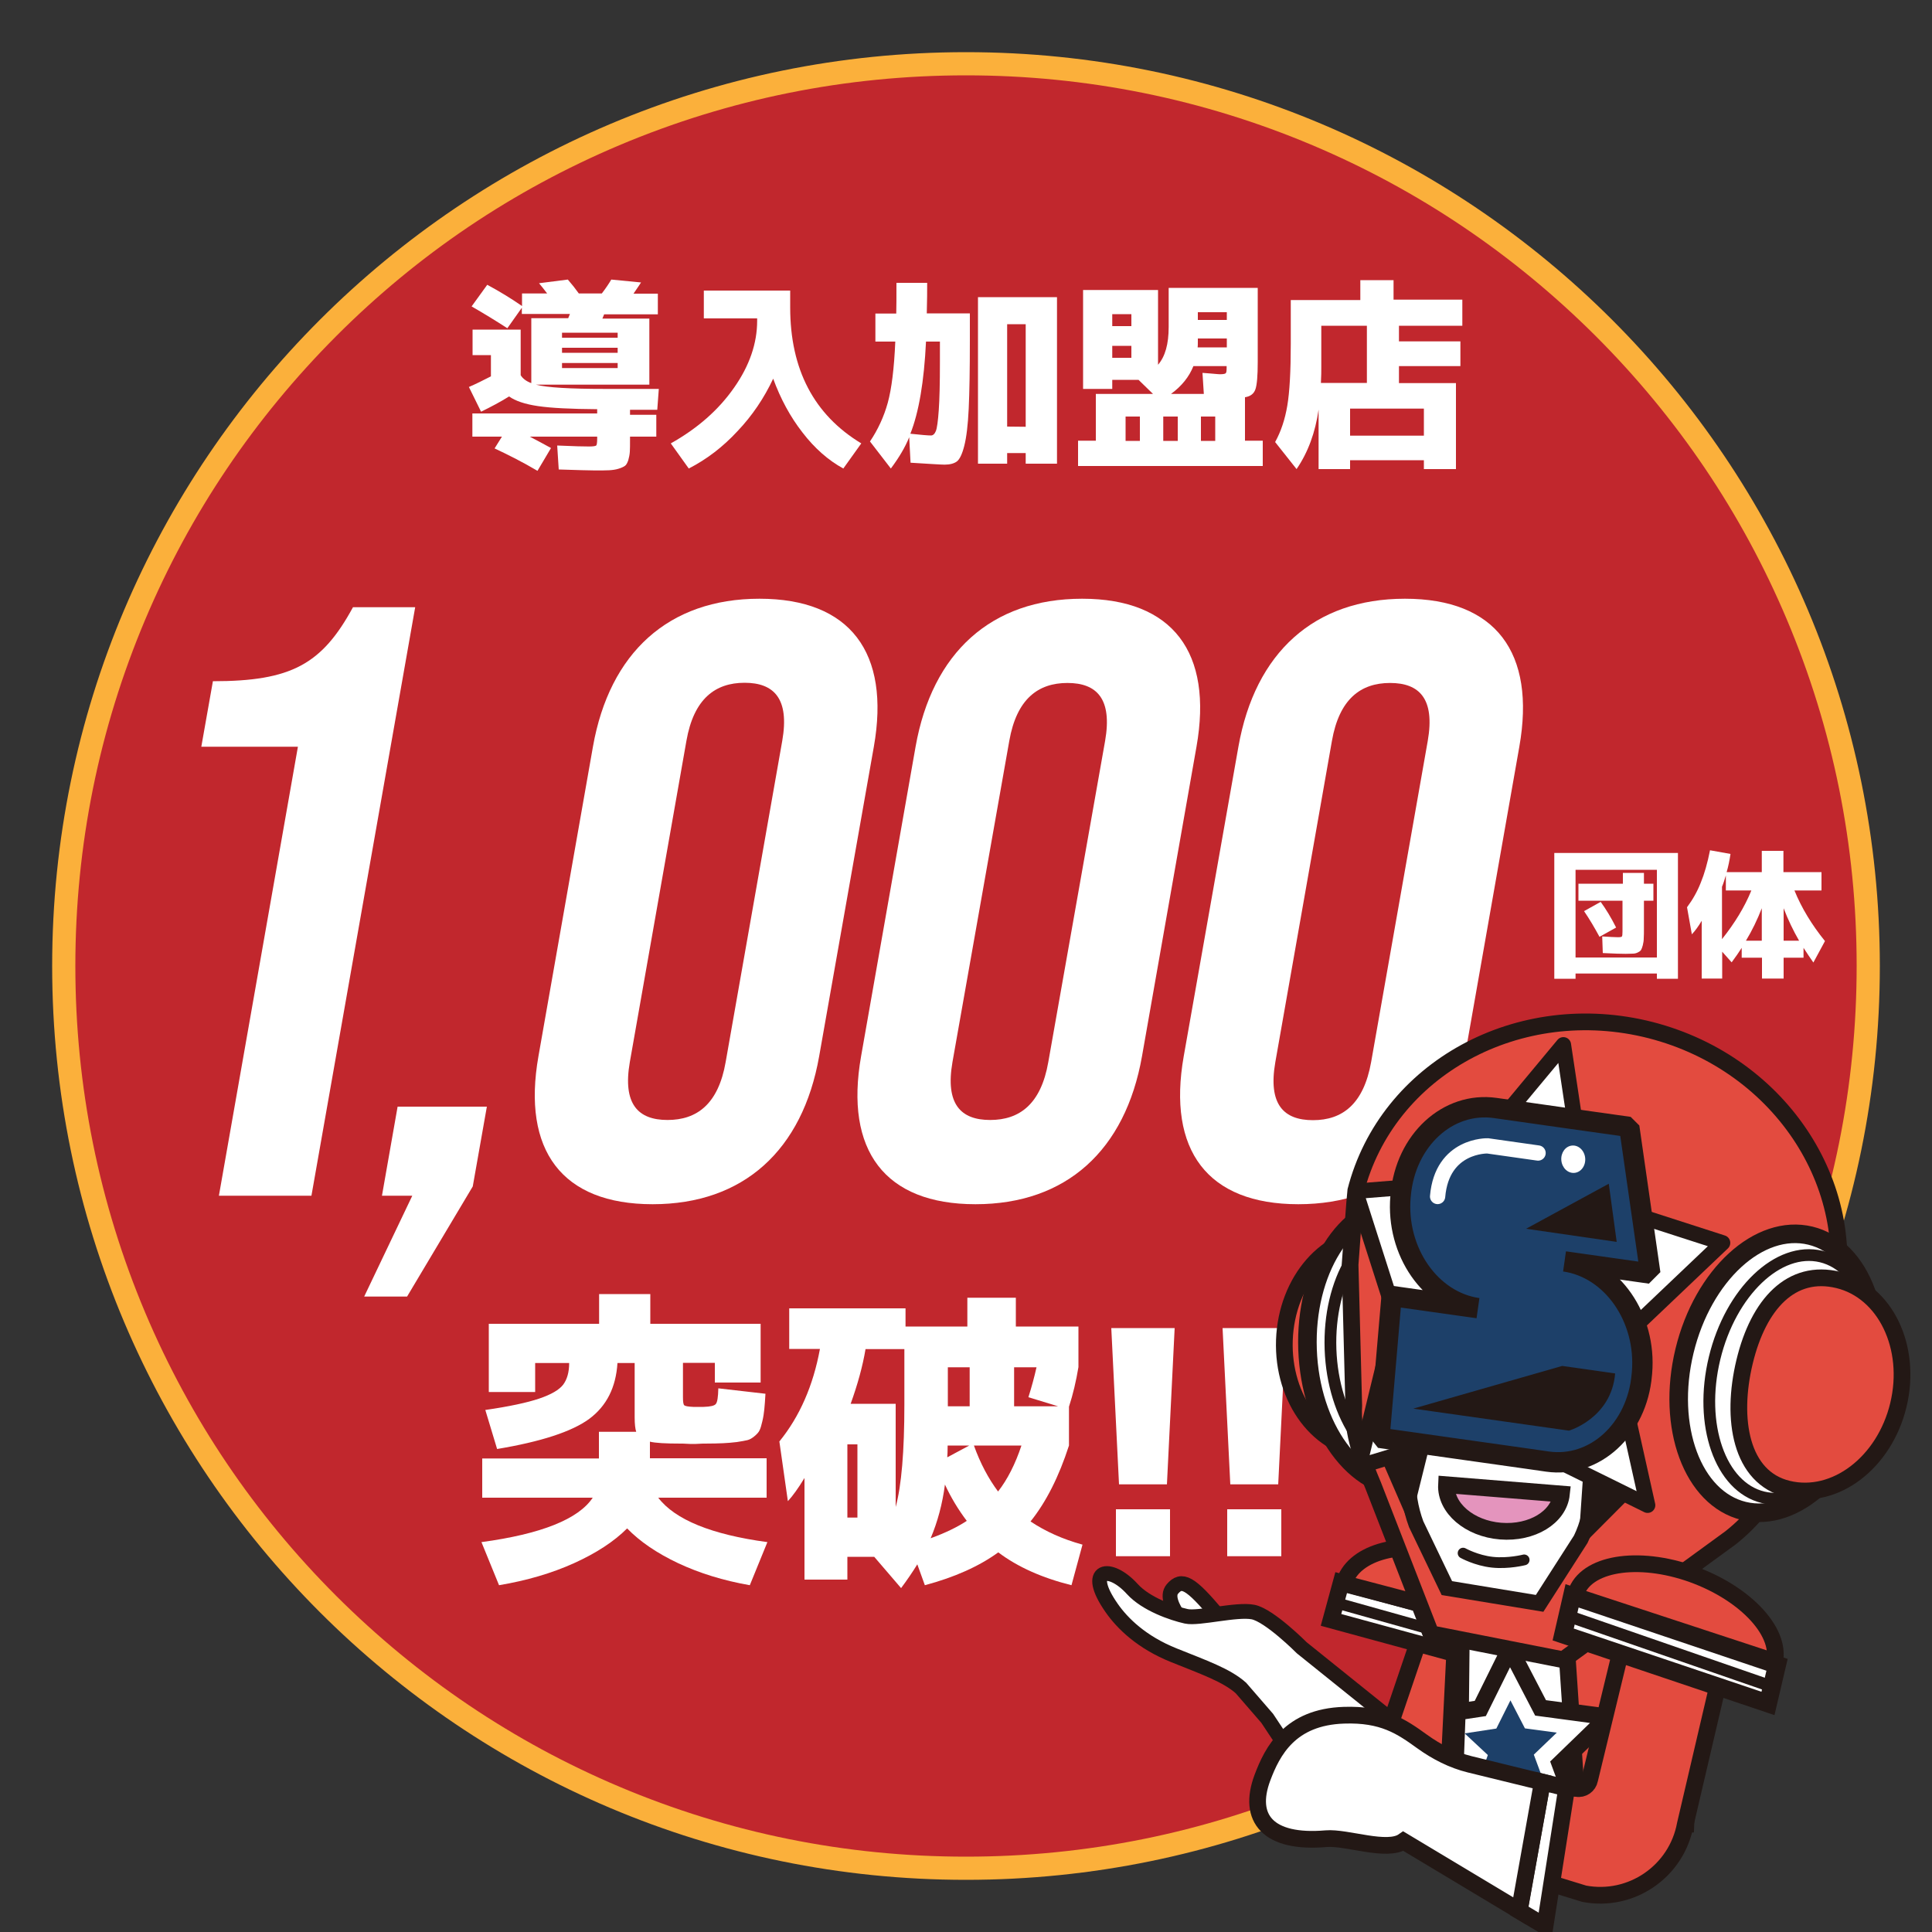 <?xml version="1.0" encoding="utf-8"?>
<!-- Generator: Adobe Illustrator 25.4.1, SVG Export Plug-In . SVG Version: 6.00 Build 0)  -->
<svg version="1.1" id="レイヤー_1" xmlns="http://www.w3.org/2000/svg" xmlns:xlink="http://www.w3.org/1999/xlink" x="0px"
	 y="0px" viewBox="0 0 1000 1000" style="enable-background:new 0 0 1000 1000;" xml:space="preserve">
<rect x="0" y="0" width="1000" height="1000" fill="#333333" stroke="none"/>
<style type="text/css">
	.st0{fill:#C1272D;}
	.st1{fill:#FBB03B;}
	.st2{fill:#FFFFFF;}
	.st3{fill:#FFFFFF;stroke:#231815;stroke-width:7.65;stroke-miterlimit:10;}
	.st4{fill:#B1DEF3;stroke:#231815;stroke-width:8.654;stroke-miterlimit:10;}
	.st5{fill:#E34B3F;stroke:#231815;stroke-width:8.654;stroke-miterlimit:10;}
	.st6{fill:none;stroke:#231815;stroke-width:8.654;stroke-miterlimit:10;}
	.st7{fill:#FFFFFF;stroke:#231815;stroke-width:8.654;stroke-miterlimit:10;}
	.st8{fill:none;stroke:#231815;stroke-width:5.769;stroke-miterlimit:10;}
	.st9{fill:none;}
	.st10{fill:#1D4069;}
	.st11{fill:#FFFFFF;stroke:#231815;stroke-width:9.61;stroke-miterlimit:10;}
	.st12{fill:none;stroke:#231815;stroke-width:6.081;stroke-miterlimit:10;}
	.st13{fill:#FFFFFF;stroke:#231815;stroke-width:7.976;stroke-miterlimit:10;}
	.st14{fill:#FFFFFF;stroke:#231815;stroke-width:7.976;stroke-linecap:round;stroke-linejoin:round;stroke-miterlimit:10;}
	.st15{fill:#1D4069;stroke:#231815;stroke-width:10.537;stroke-linejoin:bevel;stroke-miterlimit:10;}
	.st16{fill:#231815;}
	.st17{fill:none;stroke:#FFFFFF;stroke-width:7.903;stroke-linecap:round;stroke-miterlimit:10;}
	.st18{fill:#E494BD;stroke:#231815;stroke-width:8.654;stroke-linecap:round;stroke-miterlimit:10;}
	.st19{fill:none;stroke:#231815;stroke-width:5.58;stroke-linecap:round;stroke-miterlimit:10;}
	.st20{fill:#FFFFFF;stroke:#231815;stroke-width:9.31;stroke-miterlimit:10;}
	.st21{fill:none;stroke:#231815;stroke-width:6.207;stroke-miterlimit:10;}
</style>
<g>
	<path class="st0" d="M500,967c-63,0-124.2-12.3-181.8-36.7c-55.6-23.5-105.6-57.2-148.4-100.1c-42.9-42.9-76.6-92.8-100.1-148.4
		C45.3,624.2,33,563,33,500c0-63,12.3-124.2,36.7-181.8c23.5-55.6,57.2-105.6,100.1-148.4c42.9-42.9,92.8-76.6,148.4-100.1
		C375.8,45.3,437,33,500,33c63,0,124.2,12.3,181.8,36.7c55.6,23.5,105.6,57.2,148.4,100.1c42.9,42.9,76.6,92.8,100.1,148.4
		C954.7,375.8,967,437,967,500c0,63-12.3,124.2-36.7,181.8c-23.5,55.6-57.2,105.6-100.1,148.4s-92.8,76.6-148.4,100.1
		C624.2,954.7,563,967,500,967z"/>
	<path class="st1" d="M500,39c62.2,0,122.6,12.2,179.4,36.2C734.3,98.4,783.6,131.7,826,174c42.3,42.3,75.6,91.6,98.8,146.5
		c24,56.8,36.2,117.2,36.2,179.4s-12.2,122.6-36.2,179.4C901.6,734.3,868.3,783.6,826,826c-42.3,42.3-91.6,75.6-146.5,98.8
		C622.6,948.8,562.2,961,500,961s-122.6-12.2-179.4-36.2C265.7,901.6,216.4,868.3,174,826c-42.3-42.3-75.6-91.6-98.8-146.5
		C51.2,622.6,39,562.2,39,500s12.2-122.6,36.2-179.4C98.4,265.7,131.7,216.4,174,174s91.6-75.6,146.5-98.8
		C377.4,51.2,437.8,39,500,39 M500,27C238.8,27,27,238.8,27,500s211.8,473,473,473s473-211.8,473-473S761.2,27,500,27L500,27z"/>
</g>
<g>
	<path class="st2" d="M244.2,170.6h25.3v23.6c1.1,1.8,3,3.2,5.5,4.1v-33.6h19.1l0.9-2.2h-24.9v-3.2l-7.5,10.6
		c-5.7-3.7-11.9-7.5-18.5-11.3l8.1-11.2c6.3,3.4,12.4,7.1,18,11v-6.5h13c-1.6-2.1-3-3.9-4.2-5.3l14.9-1.9c2.1,2.4,4,4.8,5.7,7.2
		h11.9c2.2-2.9,3.8-5.3,4.9-7.2l15.4,1.5c-0.4,0.6-1.6,2.5-3.9,5.8h12.6v10.7h-27.8l-0.9,2.2h24.3v34.2h-45h-13.7
		c5.7,1.5,17.6,2.2,35.9,2.2h27.7l-0.8,10.8h-14.1v2.6h13.6V226h-13.6v1.3c0,2.9,0,5-0.1,6.5c-0.1,1.5-0.4,3-0.8,4.4
		c-0.5,1.4-1,2.4-1.7,2.9s-1.7,1-3.3,1.5c-1.6,0.5-3.2,0.7-4.9,0.8c-1.7,0.1-4.2,0.1-7.4,0.1c-2.9,0-9.1-0.2-18.7-0.5l-0.8-12.4
		c8.6,0.4,14.1,0.5,16.5,0.5c2.1,0,3.3-0.2,3.7-0.5c0.3-0.3,0.5-1.5,0.5-3.6v-1h-34.9c3.1,1.6,6.8,3.6,11,5.9l-7,11.8
		c-7.3-4.3-14.7-8.1-22.2-11.6l3.8-6.1h-15.3V214h64.6v-2.2c-13.6-0.1-23.8-0.6-30.6-1.6c-6.8-1-11.8-2.7-15-5
		c-4.3,2.7-9.2,5.3-14.5,7.9l-6.3-12.8c3.5-1.5,7.3-3.4,11.4-5.5v-11h-9.5V170.6z M319.7,174.8v-2.6h-28.8v2.6H319.7z M290.9,182.6
		h28.8V180h-28.8V182.6z M290.9,190.5h28.8v-2.6h-28.8V190.5z"/>
	<path class="st2" d="M364.3,150.4H409v8.7c0,32.1,12.3,55.6,36.8,70.4l-9.3,13c-7.7-4.2-14.8-10.4-21.1-18.6
		c-6.4-8.2-11.4-17.5-15.2-27.9c-4.7,10-10.8,19.1-18.5,27.2c-7.6,8.2-16,14.6-25.2,19.3l-9.3-13c13.9-7.8,24.8-17.4,32.8-28.9
		c8-11.4,11.9-23,11.9-34.5v-1.3h-27.6V150.4z"/>
	<path class="st2" d="M479.7,162.2H502v14.1c0,15.1-0.2,26.8-0.6,35.3c-0.4,8.5-1.2,14.9-2.3,19.2s-2.4,7-3.9,8.1
		c-1.4,1-3.5,1.6-6.3,1.6c-1.8,0-7.7-0.4-17.6-1l-0.7-13.2c-2.1,5.2-5.3,10.6-9.5,16.2l-10.8-14c4.1-6.1,7.2-12.8,9.2-20
		c2-7.3,3.3-17.8,3.9-31.7h-10.3v-14.5h10.8c0.1-3.3,0.1-8.6,0.1-15.9h15.9C479.9,150.2,479.9,155.5,479.7,162.2z M479.3,176.8
		c-1,20.7-3.7,36.6-8.1,47.7c5.6,0.6,9.1,0.9,10.7,0.9c1,0,1.9-0.8,2.5-2.3c0.6-1.5,1.1-5.1,1.5-10.8c0.4-5.7,0.6-13.9,0.6-24.6
		v-10.9H479.3z M521.3,234.5v5.5h-15.1v-86.2h40.9V240h-16.2v-5.5H521.3z M530.9,220.9v-53.1h-9.6v53L530.9,220.9z"/>
	<path class="st2" d="M567.2,228.2v-24.3h29.6l-7.5-7.3h-13.6v4.7h-15.1v-51.2h38.8v38.7c3.7-4.3,5.5-10.7,5.5-19.5V149h46.1v38.5
		c0,7-0.4,11.7-1.2,14c-0.8,2.3-2.6,3.7-5.4,4.1v22.5h9.2v13.1H558v-13.1H567.2z M575.7,168.8h9.9v-6.2h-9.9V168.8z M575.7,179v6.2
		h9.9V179H575.7z M590,228.2v-12.6h-7.4v12.6H590z M609.6,228.2v-12.6h-7.5v12.6H609.6z M634.9,190.4v-0.9h-17.2
		c-2.2,5.5-6,10.3-11.6,14.4h17l-0.7-10.9c1.1,0.1,2.4,0.2,3.9,0.3c1.5,0.1,2.7,0.2,3.5,0.3c0.8,0.1,1.4,0.1,1.8,0.1
		c1.5,0,2.5-0.2,2.8-0.5C634.8,192.9,634.9,191.9,634.9,190.4z M620,175.2v1.3c0,1.5,0,2.7-0.1,3.3h15.1v-4.6H620z M620,165.6h15v-4
		h-15V165.6z M621.6,228.2h7.4v-12.6h-7.4V228.2z"/>
	<path class="st2" d="M721.2,155.1h35.7v13.5h-32.8v8.1h31.8v12.8h-31.8v8.8h29.5v44.5H737v-4.6h-38.2v4.6h-16.3V212
		c-1.7,11.9-5.5,22.2-11.4,30.8l-11.1-14c3-5.4,5.1-11.7,6.3-18.8c1.2-7.1,1.8-17.8,1.8-32v-22.7h36v-10.3h17.2V155.1z M683.7,198.2
		h23.8v-29.6h-23.6V190C683.9,192,683.9,194.8,683.7,198.2z M698.8,225.5H737v-14h-38.2V225.5z"/>
</g>
<g>
	<g>
		<path class="st2" d="M154.2,386.5h-50l6-33.9c40.5,0,56.4-8.7,72.5-38.3h32.2l-53.7,304.6h-47.9L154.2,386.5z"/>
		<path class="st2" d="M213.4,618.9h-15.7l8.1-46.1H252l-7.3,41.3l-34,57h-22.2L213.4,618.9z"/>
		<path class="st2" d="M278.7,546.7l28.2-160.2c8.6-48.7,39.2-76.6,86.2-76.6s67.8,27.9,59.2,76.6L424,546.7
			c-8.6,48.7-39.2,76.6-86.2,76.6S270.1,595.4,278.7,546.7z M375.6,549.7l29.3-166.3c3.8-21.8-4.3-30-19.5-30s-26.3,8.3-30.1,30
			L326,549.7c-3.8,21.8,4.3,30,19.5,30S371.8,571.5,375.6,549.7z"/>
		<path class="st2" d="M445.7,546.7l28.2-160.2c8.6-48.7,39.2-76.6,86.2-76.6s67.8,27.9,59.2,76.6l-28.2,160.2
			c-8.6,48.7-39.2,76.6-86.2,76.6S437.1,595.4,445.7,546.7z M542.6,549.7L572,383.5c3.8-21.8-4.3-30-19.5-30s-26.3,8.3-30.1,30
			L493,549.7c-3.8,21.8,4.3,30,19.5,30S538.8,571.5,542.6,549.7z"/>
		<path class="st2" d="M612.7,546.7L641,386.5c8.6-48.7,39.2-76.6,86.2-76.6s67.8,27.9,59.2,76.6l-28.2,160.2
			c-8.6,48.7-39.2,76.6-86.2,76.6S604.1,595.4,612.7,546.7z M709.7,549.7L739,383.5c3.8-21.8-4.3-30-19.5-30s-26.3,8.3-30.1,30
			l-29.3,166.3c-3.8,21.8,4.3,30,19.5,30S705.8,571.5,709.7,549.7z"/>
	</g>
</g>
<g>
	<g>
		<path class="st2" d="M815.5,503.9v2.7h-11v-65.1h64v65.1h-10.9v-2.7H815.5z M857.6,495.6v-45.4h-42.1v45.4H857.6z M855.8,457.4
			v8.8h-4.9v14c0,2.3,0,4.1-0.1,5.4c0,1.3-0.2,2.5-0.5,3.7c-0.3,1.1-0.6,1.9-0.9,2.4c-0.3,0.5-0.9,0.9-1.7,1.3
			c-0.8,0.4-1.7,0.6-2.5,0.6c-0.9,0-2.1,0.1-3.8,0.1c-2.1,0-6-0.1-11.8-0.4l-0.3-8.6c3.6,0.2,6.3,0.4,8,0.4c1.3,0,2-0.1,2.2-0.4
			c0.2-0.2,0.3-1.1,0.3-2.6v-15.9h-22.8v-8.8H840v-5.6h10.9v5.6H855.8z M819.9,471.6l8.6-4.8c2.7,3.7,5.4,8.1,8,13.3l-8.6,4.8
			C825.3,480.1,822.7,475.7,819.9,471.6z"/>
		<path class="st2" d="M942.8,451.5v9.4h-14c3.7,9.1,9,17.8,15.8,26.2l-6,11.1c-1.6-2.3-3.3-4.8-5.1-7.6v5.1h-10.3v10.8h-11.2v-10.8
			h-10.5v-5.1c-1.4,2.2-3.1,4.7-5.2,7.5l-4.9-5.5v13.9h-10.6v-29.9c-1.6,2.7-3.3,5.1-5.1,7l-2.5-14c2.9-3.9,5.3-8.1,7.1-12.7
			c1.9-4.6,3.5-10.2,4.8-16.8l10.6,1.9c-0.5,3.3-1.1,6.4-2,9.4h18.2v-11h11.2v11H942.8z M906.5,460.9h-13.2v-7.8c-0.6,2-1.2,4-2,5.9
			v27.1C897.9,477.8,903,469.5,906.5,460.9z M911.9,470.1c-2.3,5.9-5,11.5-8.2,16.8h8.2V470.1z M931.2,486.9c-3-5.2-5.7-10.8-8-16.8
			v16.8H931.2z"/>
	</g>
</g>
<g>
	<g>
		<path class="st2" d="M249.6,775.3v-20.4H310v-13.8h19.3c-0.5-1.5-0.8-4-0.8-7.4v-28.2h-8.9c-0.8,12.6-5.6,22.2-14.6,28.9
			c-9,6.6-24.9,11.8-47.7,15.6l-6.1-20.2c12.4-1.8,21.7-3.8,27.9-5.9c6.2-2.1,10.3-4.5,12.4-7.2c2-2.7,3.1-6.4,3.1-11.2H277v15H253
			v-35.3h57.1v-15.4h26.5v15.4h57.1v30.4H370v-10.2h-16.5v17.8c0,2.4,0.2,3.8,0.7,4.2c0.5,0.4,2,0.7,4.6,0.8h2.6h2.8
			c3.5-0.1,5.6-0.6,6.3-1.5c0.8-0.9,1.2-3.6,1.3-8.1l24.4,2.8c-0.2,3.5-0.4,6.1-0.6,8.1s-0.5,4-1,6.1s-0.9,3.6-1.4,4.6
			c-0.4,1-1.3,2-2.6,3.1c-1.3,1.1-2.5,1.8-3.7,2.1c-1.2,0.3-3,0.6-5.5,1c-2.5,0.3-4.9,0.5-7.1,0.6c-2.3,0.1-5.4,0.2-9.5,0.2
			c-0.6,0-1.7,0-3.1,0.1c-1.4,0.1-2.4,0.1-3.1,0.1c-0.6,0-1.7,0-3.1-0.1c-1.4-0.1-2.4-0.1-3.1-0.1c-7.9,0-13.2-0.3-16-1v8.6h60.4
			v20.4h-56.1c8.7,11.4,27.6,19.1,56.5,23l-9.1,22.3c-13.7-2.4-26-6.2-37.1-11.4c-11-5.2-19.8-11.2-26.4-18
			c-6.8,6.8-16,12.8-27.5,18c-11.5,5.2-24.5,9-38.8,11.4l-9.1-22.3c31-4.2,50.2-11.9,57.6-23H249.6z"/>
		<path class="st2" d="M408.5,698.2v-21h60.2v9.4h32v-14.9h25.1v14.9h32.4v21c-1.2,7.2-2.8,14.1-4.9,20.5v20.1
			c-5.2,16.1-11.8,29.2-19.9,39.3c7.8,5.2,16.7,9.2,26.9,12l-5.7,21c-15.2-3.8-27.8-9.4-37.9-17c-9.9,7.2-22.6,12.9-38,17l-3.9-10.8
			c-2.4,3.9-5.2,8-8.4,12.3l-13.9-16.2h-13.9v11.8h-22.2v-52.6c-3.2,5.3-6.1,9.3-8.6,12l-4.4-30.9c10.5-12.9,17.5-28.9,21-47.9
			H408.5z M438.6,785.5h5.2v-37.9h-5.2V785.5z M440.3,726.6h23.3V780c3-11,4.5-28.7,4.5-53.1v-28.6H448
			C446.5,707.2,443.9,716.6,440.3,726.6z M500.4,787.2c-4.4-5.8-8.2-12.1-11.3-18.8c-1.3,10-3.8,19.3-7.4,27.8
			C489.1,793.5,495.4,790.5,500.4,787.2z M501.7,748.2h-11.2c0,2.8-0.1,4.9-0.2,6.1L501.7,748.2z M490.6,727.9h11.3v-20.2h-11.3
			V727.9z M516.6,772c4.9-6.3,8.9-14.2,12.1-23.8h-24.6C507.4,757.4,511.6,765.3,516.6,772z M547.7,727.9l-15.4-4.7
			c1.7-5.4,3.1-10.6,4.2-15.5h-11.6v20.2H547.7z"/>
		<path class="st2" d="M575.2,687.4H608l-4,80.9h-24.8L575.2,687.4z M577.6,805.5v-24.3h28v24.3H577.6z"/>
		<path class="st2" d="M632.8,687.4h32.8l-4,80.9h-24.8L632.8,687.4z M635.2,805.5v-24.3h28v24.3H635.2z"/>
	</g>
</g>
<g>
	<g>
		<path class="st3" d="M618,846.4c0,0-17-17-11.2-23.9c4.8-5.7,9.2-3.7,24,14.2"/>
		<polygon class="st3" points="747.9,912.4 737.1,903.8 685.6,934.1 692,943.6 		"/>
		<path class="st3" d="M586.1,822.5c7.1,7.8,20.7,12.5,27.9,14.1c6.3,1.4,26.1-3.9,34.6-2.2s25.2,18.5,25.2,18.5l63.2,50.8
			l-51.5,30.3l-29.6-44.6l-13.6-15.7c-7.4-6.6-19.2-10.7-34.6-16.9c-16.8-6.7-26.8-16.6-32.3-24.5
			C561.1,811.9,574.3,809.5,586.1,822.5z"/>
	</g>
	<g>
		<rect x="772.9" y="544" class="st4" width="67.3" height="235.7"/>
		<g>
			<g>
				<polygon class="st5" points="744.8,818.3 715.8,903.7 763.3,937.8 799.2,822 				"/>
			</g>
			<line class="st6" x1="720.8" y1="902.1" x2="759.8" y2="955.8"/>
		</g>
		<g>
			
				<rect x="728.9" y="793.1" transform="matrix(0.263 -0.965 0.965 0.263 -268.112 1333.259)" class="st7" width="20.1" height="98.2"/>
			<path class="st5" d="M788,844c4.1-15.7-13.2-33.8-38.7-40.5c-25.5-6.7-49.5,0.6-53.6,16.2L788,844z"/>
			<line class="st8" x1="693.3" y1="830.1" x2="782.1" y2="855"/>
		</g>
		<g>
			<polygon class="st5" points="872.6,944.3 748.3,949.3 754.6,822.5 877.2,826.2 			"/>
			<polygon class="st7" points="817.7,954.9 755.3,950.7 756.6,823.9 808.9,823.4 			"/>
			<g>
				<polygon class="st9" points="753.4,910.2 753,924.3 756.8,913.3 				"/>
				<polygon class="st7" points="832.4,888.7 797.4,884 781.5,853.4 766.2,884.3 754.3,886.1 753.4,910.2 756.8,913.3 753,924.3 
					752.3,944.1 782.2,931 819.8,946.6 807.4,912.9 				"/>
			</g>
			<polygon class="st10" points="782.1,916.7 764.5,924.4 770.1,908.4 758.1,897.2 774.5,894.7 781.8,880.1 789.3,894.6 
				805.8,896.8 793.9,908.2 799.8,924.1 			"/>
		</g>
		<g>
			<path class="st5" d="M664.8,693.6c-1.1,30.7,18.2,56.4,43.3,57.3s38.3-26.7,39.4-57.4s-10.2-52.9-35.3-53.9
				S665.9,662.9,664.8,693.6z"/>
			
				<ellipse transform="matrix(0.999 -3.554713e-02 3.554713e-02 0.999 -24.318 26.258)" class="st11" cx="726.3" cy="697" rx="49.3" ry="73.3"/>
			
				<ellipse transform="matrix(0.999 -3.554712e-02 3.554712e-02 0.999 -24.321 26.398)" class="st12" cx="730.2" cy="697.2" rx="41.3" ry="64.1"/>
			<path class="st5" d="M948.4,679.6c16.2-63.4-25.9-128.9-94-146.4c-68.1-17.4-136.5,19.9-152.7,83.3c-0.2,0.9-2.9,38.1-2.9,38.1
				l1.9,72.9c-0.9,14.5,4.5,28.1,10.1,41.5l29.8,76.6l68.5,13.5l86.6-63.1c11.6-9.2,20.9-20.9,27.2-34.3
				C922.7,761.8,948.1,680.6,948.4,679.6z"/>
			<path class="st13" d="M730.1,731.7l-1.2,31.8c-0.3,8.6,1.1,17.3,4.1,25.4l15.9,33.1l48,7.9l21.3-33.2c3.6-7.4,5.6-15.8,5.9-24.5
				l1.2-31.8L730.1,731.7z"/>
			<polygon class="st14" points="770.8,738.6 703.4,759 722.3,681.3 701.6,616.6 749.3,612.8 809.2,540.8 821.2,620.6 891.6,643.3 
				834.6,697.5 852.8,779.1 			"/>
			<path class="st15" d="M809.8,652.9l44.4,6.3l-10.9-75.9l-34.1-4.8l0,0l-35.2-5c-24.6-3.5-46.5,16.7-49,45l-0.1,1
				c-2.4,28.3,15.5,54.1,40.1,57.6l-44.7-6.3l-6.3,73.4l77.2,10.9l0,0l9.7,1.4c24.6,3.5,46.5-16.7,48.9-45l0.1-1
				C852.3,682.2,834.4,656.4,809.8,652.9"/>
			<path class="st16" d="M731.5,729.1l80.6,11.4c0,0,21.9-6.4,23.9-29.6l-27.4-3.9L731.5,729.1z"/>
			<path class="st17" d="M796.1,596.8l-26.1-3.7c0,0-23.6-0.7-25.9,26.2"/>
			
				<ellipse transform="matrix(0.997 -7.761944e-02 7.761944e-02 0.997 -44.113 65.015)" class="st2" cx="814.3" cy="600" rx="6.2" ry="7.1"/>
			<polygon class="st16" points="789.9,636 832.7,612.7 836.8,642.8 			"/>
			<polygon class="st16" points="819.6,760.9 843.4,775.4 816.8,802.1 			"/>
			<polygon class="st16" points="739.8,749 715.1,755.5 729.8,789.3 			"/>
			
				<ellipse transform="matrix(0.235 -0.972 0.972 0.235 13.108 1437.701)" class="st11" cx="919.6" cy="710.5" rx="73.3" ry="49.3"/>
			
				<ellipse transform="matrix(0.235 -0.972 0.972 0.235 17.22 1446.706)" class="st12" cx="927.4" cy="712.4" rx="64.1" ry="41.3"/>
			<path class="st5" d="M982.6,727.2c-7.2,29.9-32.8,49.4-57.2,43.5c-24.4-5.9-29.6-36-22.4-65.9c7.2-29.9,24.2-48.2,48.5-42.3
				S989.8,697.3,982.6,727.2z"/>
			<g>
				<path class="st18" d="M748.7,768.5c-0.6,12,11.8,22.7,28,24c16.3,1.3,30.2-7.2,31.5-19.2L748.7,768.5z"/>
			</g>
		</g>
		<path class="st19" d="M757.3,803.9c0,0,6.8,3.8,15.1,4.7c8.3,0.9,16.5-1.2,16.5-1.2"/>
		<g>
			<path class="st5" d="M820,980.2l-83.3-25.6l6.5-33.9l72.9,5c3.1,0.6,6.1-1.5,6.7-4.6l20.2-83.3l52,9.4l-22.7,97.1
				C867.8,968.7,844.3,984.8,820,980.2z"/>
			<polygon class="st7" points="799.7,997 786.3,989 798.3,922.4 810.9,925.5 			"/>
			<path class="st7" d="M798.3,922.4l-37.6-9.2c-8.9-2.2-17.1-6.4-24.6-11.8c-10.8-7.8-20.3-14.3-40.5-13.6
				c-27.9,0.9-37,18.5-42.2,32.4c-7.8,20.9,2.8,34.1,33,31.5c10.7-0.9,31.6,7.2,40,1.3l60,36L798.3,922.4z"/>
		</g>
		<g>
			<polygon class="st20" points="915.1,881.7 809.1,846 813.7,826 919.8,861.7 			"/>
			<path class="st5" d="M918.5,860.1c3.6-16.2-16.6-36.8-45.1-46.2c-28.5-9.3-54.5-3.8-58.1,12.3L918.5,860.1z"/>
			<line class="st21" x1="813.3" y1="837" x2="916.4" y2="872.7"/>
		</g>
	</g>
</g>
</svg>
